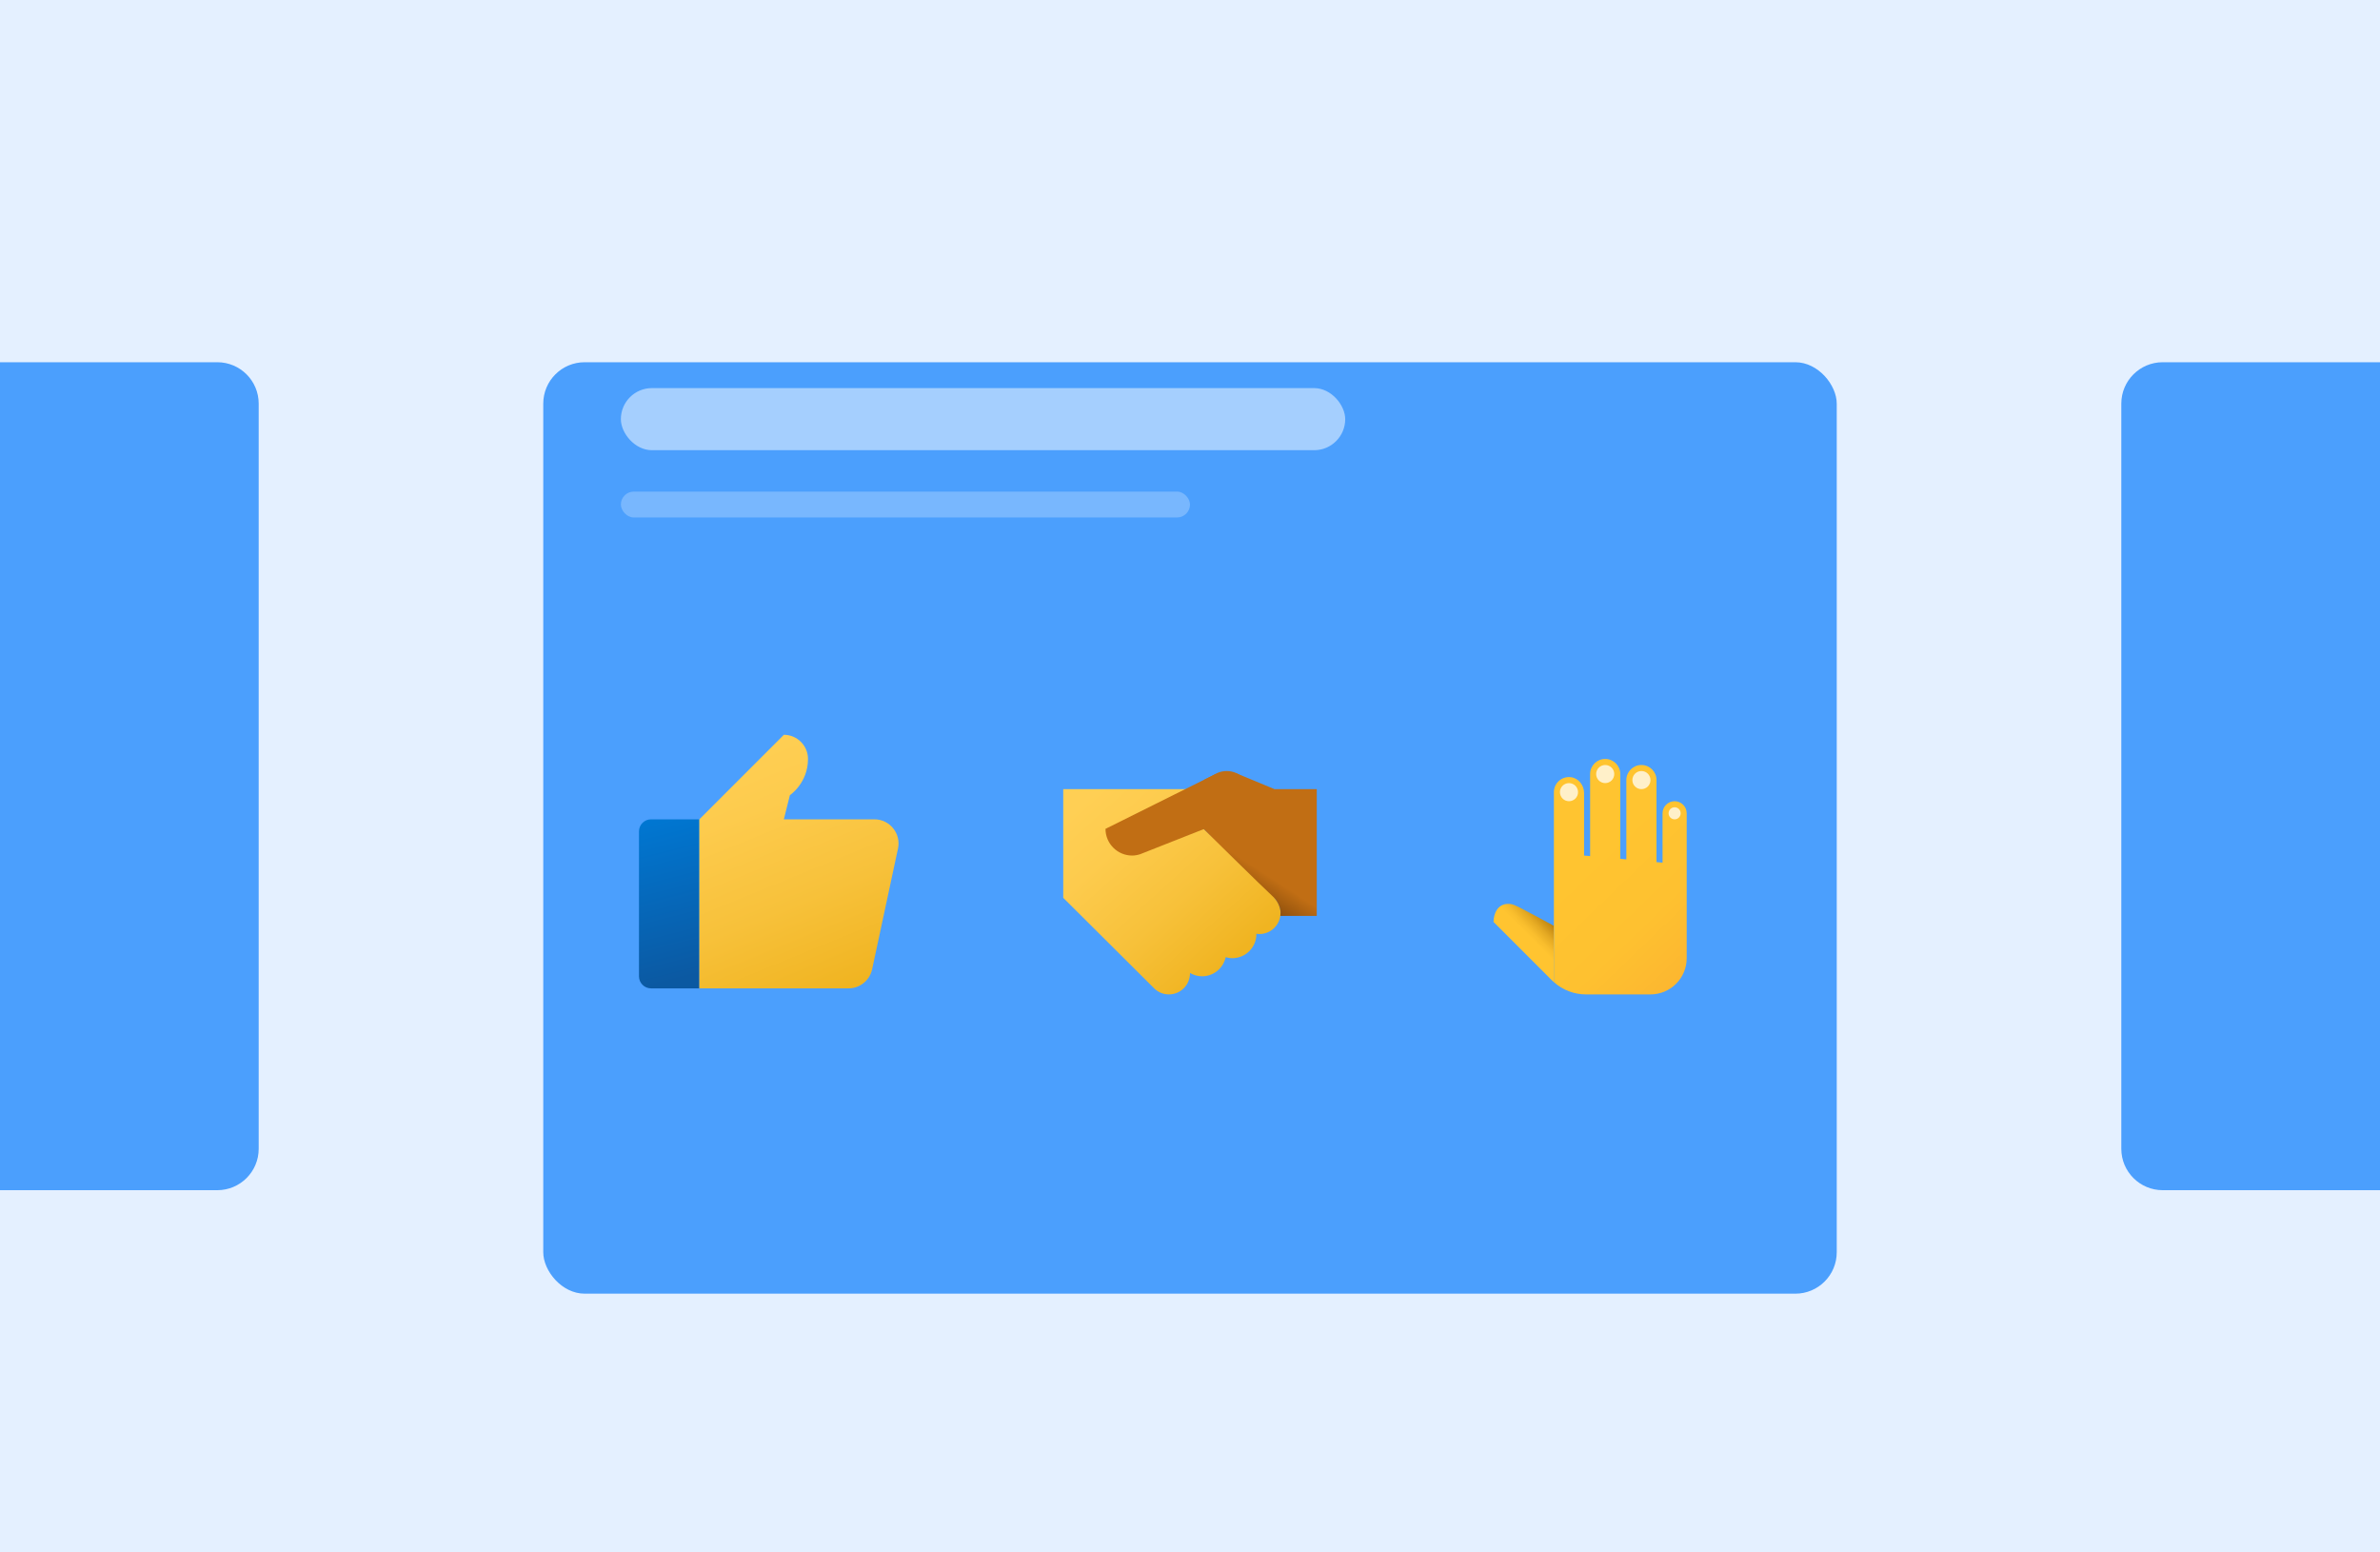 <svg width="460" height="300" viewBox="0 0 460 300" fill="none" xmlns="http://www.w3.org/2000/svg">
<rect width="460" height="300" fill="#4B9FFD" fill-opacity="0.15"/>
<g filter="url(#filter0_d)">
<rect x="105" y="60" width="250" height="180" rx="8" fill="#4B9FFD"/>
</g>
<path d="M135.167 158.333H125.833C124.544 158.333 123.5 159.377 123.5 160.667V188.667C123.5 189.956 124.544 191 125.833 191H135.167V158.333Z" fill="url(#paint0_linear)"/>
<path d="M168.998 158.333H151.5L152.667 153.667C152.667 153.667 156.167 151.333 156.167 146.667C156.167 144.089 154.077 142 151.5 142L135.167 158.333V191H163.999C166.199 191 168.101 189.462 168.562 187.311L173.562 163.978C174.184 161.073 171.969 158.333 168.998 158.333Z" fill="url(#paint1_linear)"/>
<path d="M246.311 173.537L246.872 173.114L229.463 157.308L234.667 152.5H205.5V173.5L222.93 190.851C223.677 191.656 224.734 192.167 225.917 192.167C228.172 192.167 230 190.338 230 188.083C230 188.06 229.993 188.039 229.993 188.016C230.684 188.419 231.476 188.667 232.333 188.667C234.578 188.667 236.449 187.081 236.896 184.97C237.302 185.085 237.723 185.167 238.167 185.167C240.744 185.167 242.833 183.077 242.833 180.5C242.833 180.48 242.827 180.46 242.827 180.441C243.021 180.469 243.215 180.5 243.417 180.5C245.672 180.5 247.5 178.672 247.5 176.417C247.5 175.293 247.045 174.276 246.311 173.537Z" fill="url(#paint2_linear)"/>
<path d="M237.092 158.025C239.584 158.025 241.604 156.005 241.604 153.513C241.604 151.02 239.584 149 237.092 149C234.599 149 232.579 151.02 232.579 153.513C232.579 156.005 234.599 158.025 237.092 158.025Z" fill="#C16E14"/>
<path d="M246.334 152.5L238.982 149.451L234.784 149.656L232.789 150.669L232.524 160.087C232.524 160.087 244.155 171.552 246.029 173.256C247.088 174.217 247.501 175.626 247.501 176.285C247.501 176.744 247.457 177 247.457 177H254.501V152.5H246.334Z" fill="url(#paint3_linear)"/>
<path d="M213.667 160.175C213.667 163.024 215.976 165.333 218.825 165.333C219.37 165.333 219.885 165.226 220.379 165.068L233.218 160.003L234.598 149.747L213.667 160.175Z" fill="#C16E14"/>
<path d="M289.087 178.487C289.088 178.479 289.092 178.473 289.093 178.465L289.09 178.464L289.087 178.487Z" fill="url(#paint4_linear)"/>
<path d="M291.514 174.667C289.369 174.667 288.667 176.701 288.667 178.167L299.933 189.433C300.062 189.562 300.199 189.676 300.334 189.796V178.912C293.005 174.983 292.65 174.667 291.514 174.667Z" fill="url(#paint5_linear)"/>
<path d="M323.666 154.833C322.377 154.833 321.333 155.878 321.333 157.167V166.705L320.166 166.599V150.75C320.166 149.139 318.861 147.833 317.25 147.833C315.639 147.833 314.333 149.139 314.333 150.75V166.072L313.166 165.966V149.583C313.166 147.972 311.861 146.667 310.25 146.667C308.639 146.667 307.333 147.972 307.333 149.583V165.44L306.166 165.333V153.25C306.166 151.724 305.069 150.335 303.551 150.182C301.804 150.007 300.333 151.373 300.333 153.083C300.333 153.36 300.333 189.796 300.333 189.796C302.038 191.313 304.238 192.167 306.533 192.167H319C322.866 192.167 326 189.033 326 185.167V157.167C326 155.878 324.956 154.833 323.666 154.833Z" fill="url(#paint6_linear)"/>
<path d="M303.25 154.833C304.216 154.833 305 154.05 305 153.083C305 152.117 304.216 151.333 303.25 151.333C302.284 151.333 301.5 152.117 301.5 153.083C301.5 154.05 302.284 154.833 303.25 154.833Z" fill="#FFF0C9"/>
<path d="M310.25 151.333C311.216 151.333 312 150.55 312 149.583C312 148.617 311.216 147.833 310.25 147.833C309.284 147.833 308.5 148.617 308.5 149.583C308.5 150.55 309.284 151.333 310.25 151.333Z" fill="#FFF0C9"/>
<path d="M317.25 152.5C318.216 152.5 319 151.716 319 150.75C319 149.784 318.216 149 317.25 149C316.284 149 315.5 149.784 315.5 150.75C315.5 151.716 316.284 152.5 317.25 152.5Z" fill="#FFF0C9"/>
<path d="M323.667 158.333C324.311 158.333 324.833 157.811 324.833 157.167C324.833 156.522 324.311 156 323.667 156C323.022 156 322.5 156.522 322.5 157.167C322.5 157.811 323.022 158.333 323.667 158.333Z" fill="#FFF0C9"/>
<path d="M0 70H42C46.418 70 50 73.582 50 78V222C50 226.418 46.418 230 42 230H0V70Z" fill="#4B9FFD"/>
<path d="M460 70H418C413.582 70 410 73.582 410 78V222C410 226.418 413.582 230 418 230H460V70Z" fill="#4B9FFD"/>
<rect opacity="0.5" x="120" y="75" width="140" height="12" rx="6" fill="white"/>
<rect opacity="0.25" x="120" y="95" width="110" height="5" rx="2.5" fill="white"/>
<defs>
<filter id="filter0_d" x="65" y="30" width="330" height="260" filterUnits="userSpaceOnUse" color-interpolation-filters="sRGB">
<feFlood flood-opacity="0" result="BackgroundImageFix"/>
<feColorMatrix in="SourceAlpha" type="matrix" values="0 0 0 0 0 0 0 0 0 0 0 0 0 0 0 0 0 0 127 0"/>
<feOffset dy="10"/>
<feGaussianBlur stdDeviation="20"/>
<feColorMatrix type="matrix" values="0 0 0 0 0.294 0 0 0 0 0.624 0 0 0 0 0.992 0 0 0 0.2 0"/>
<feBlend mode="normal" in2="BackgroundImageFix" result="effect1_dropShadow"/>
<feBlend mode="normal" in="SourceGraphic" in2="effect1_dropShadow" result="shape"/>
</filter>
<linearGradient id="paint0_linear" x1="125.395" y1="158.205" x2="133.189" y2="188.766" gradientUnits="userSpaceOnUse">
<stop stop-color="#0077D2"/>
<stop offset="1" stop-color="#0B59A2"/>
</linearGradient>
<linearGradient id="paint1_linear" x1="141.051" y1="143.793" x2="160.753" y2="192.068" gradientUnits="userSpaceOnUse">
<stop stop-color="#FFCF54"/>
<stop offset="0.261" stop-color="#FDCB4D"/>
<stop offset="0.639" stop-color="#F7C13A"/>
<stop offset="1" stop-color="#F0B421"/>
</linearGradient>
<linearGradient id="paint2_linear" x1="211.216" y1="153.164" x2="239.207" y2="184.212" gradientUnits="userSpaceOnUse">
<stop stop-color="#FFCF54"/>
<stop offset="0.261" stop-color="#FDCB4D"/>
<stop offset="0.639" stop-color="#F7C13A"/>
<stop offset="1" stop-color="#F0B421"/>
</linearGradient>
<linearGradient id="paint3_linear" x1="249.89" y1="154.219" x2="232.956" y2="180.295" gradientUnits="userSpaceOnUse">
<stop offset="0.488" stop-color="#C16E14"/>
<stop offset="0.511" stop-color="#BA6A13"/>
<stop offset="0.745" stop-color="#744109"/>
<stop offset="0.914" stop-color="#492802"/>
<stop offset="1" stop-color="#381E00"/>
</linearGradient>
<linearGradient id="paint4_linear" x1="289.09" y1="178.476" x2="289.092" y2="178.477" gradientUnits="userSpaceOnUse">
<stop stop-color="#FFC430"/>
<stop offset="0.57" stop-color="#F8BD29"/>
<stop offset="1" stop-color="#F0B421"/>
</linearGradient>
<linearGradient id="paint5_linear" x1="294.305" y1="183.279" x2="300.656" y2="177.017" gradientUnits="userSpaceOnUse">
<stop offset="0.282" stop-color="#FFC430"/>
<stop offset="0.401" stop-color="#F8BD2D"/>
<stop offset="0.574" stop-color="#E5AA23"/>
<stop offset="0.78" stop-color="#C58A14"/>
<stop offset="1" stop-color="#9C6000"/>
</linearGradient>
<linearGradient id="paint6_linear" x1="306.587" y1="165.882" x2="334.718" y2="195.095" gradientUnits="userSpaceOnUse">
<stop stop-color="#FFC430"/>
<stop offset="0.41" stop-color="#FEC130"/>
<stop offset="0.72" stop-color="#FCB730"/>
<stop offset="0.998" stop-color="#F7A72F"/>
<stop offset="1" stop-color="#F7A72F"/>
</linearGradient>
</defs>
</svg>
